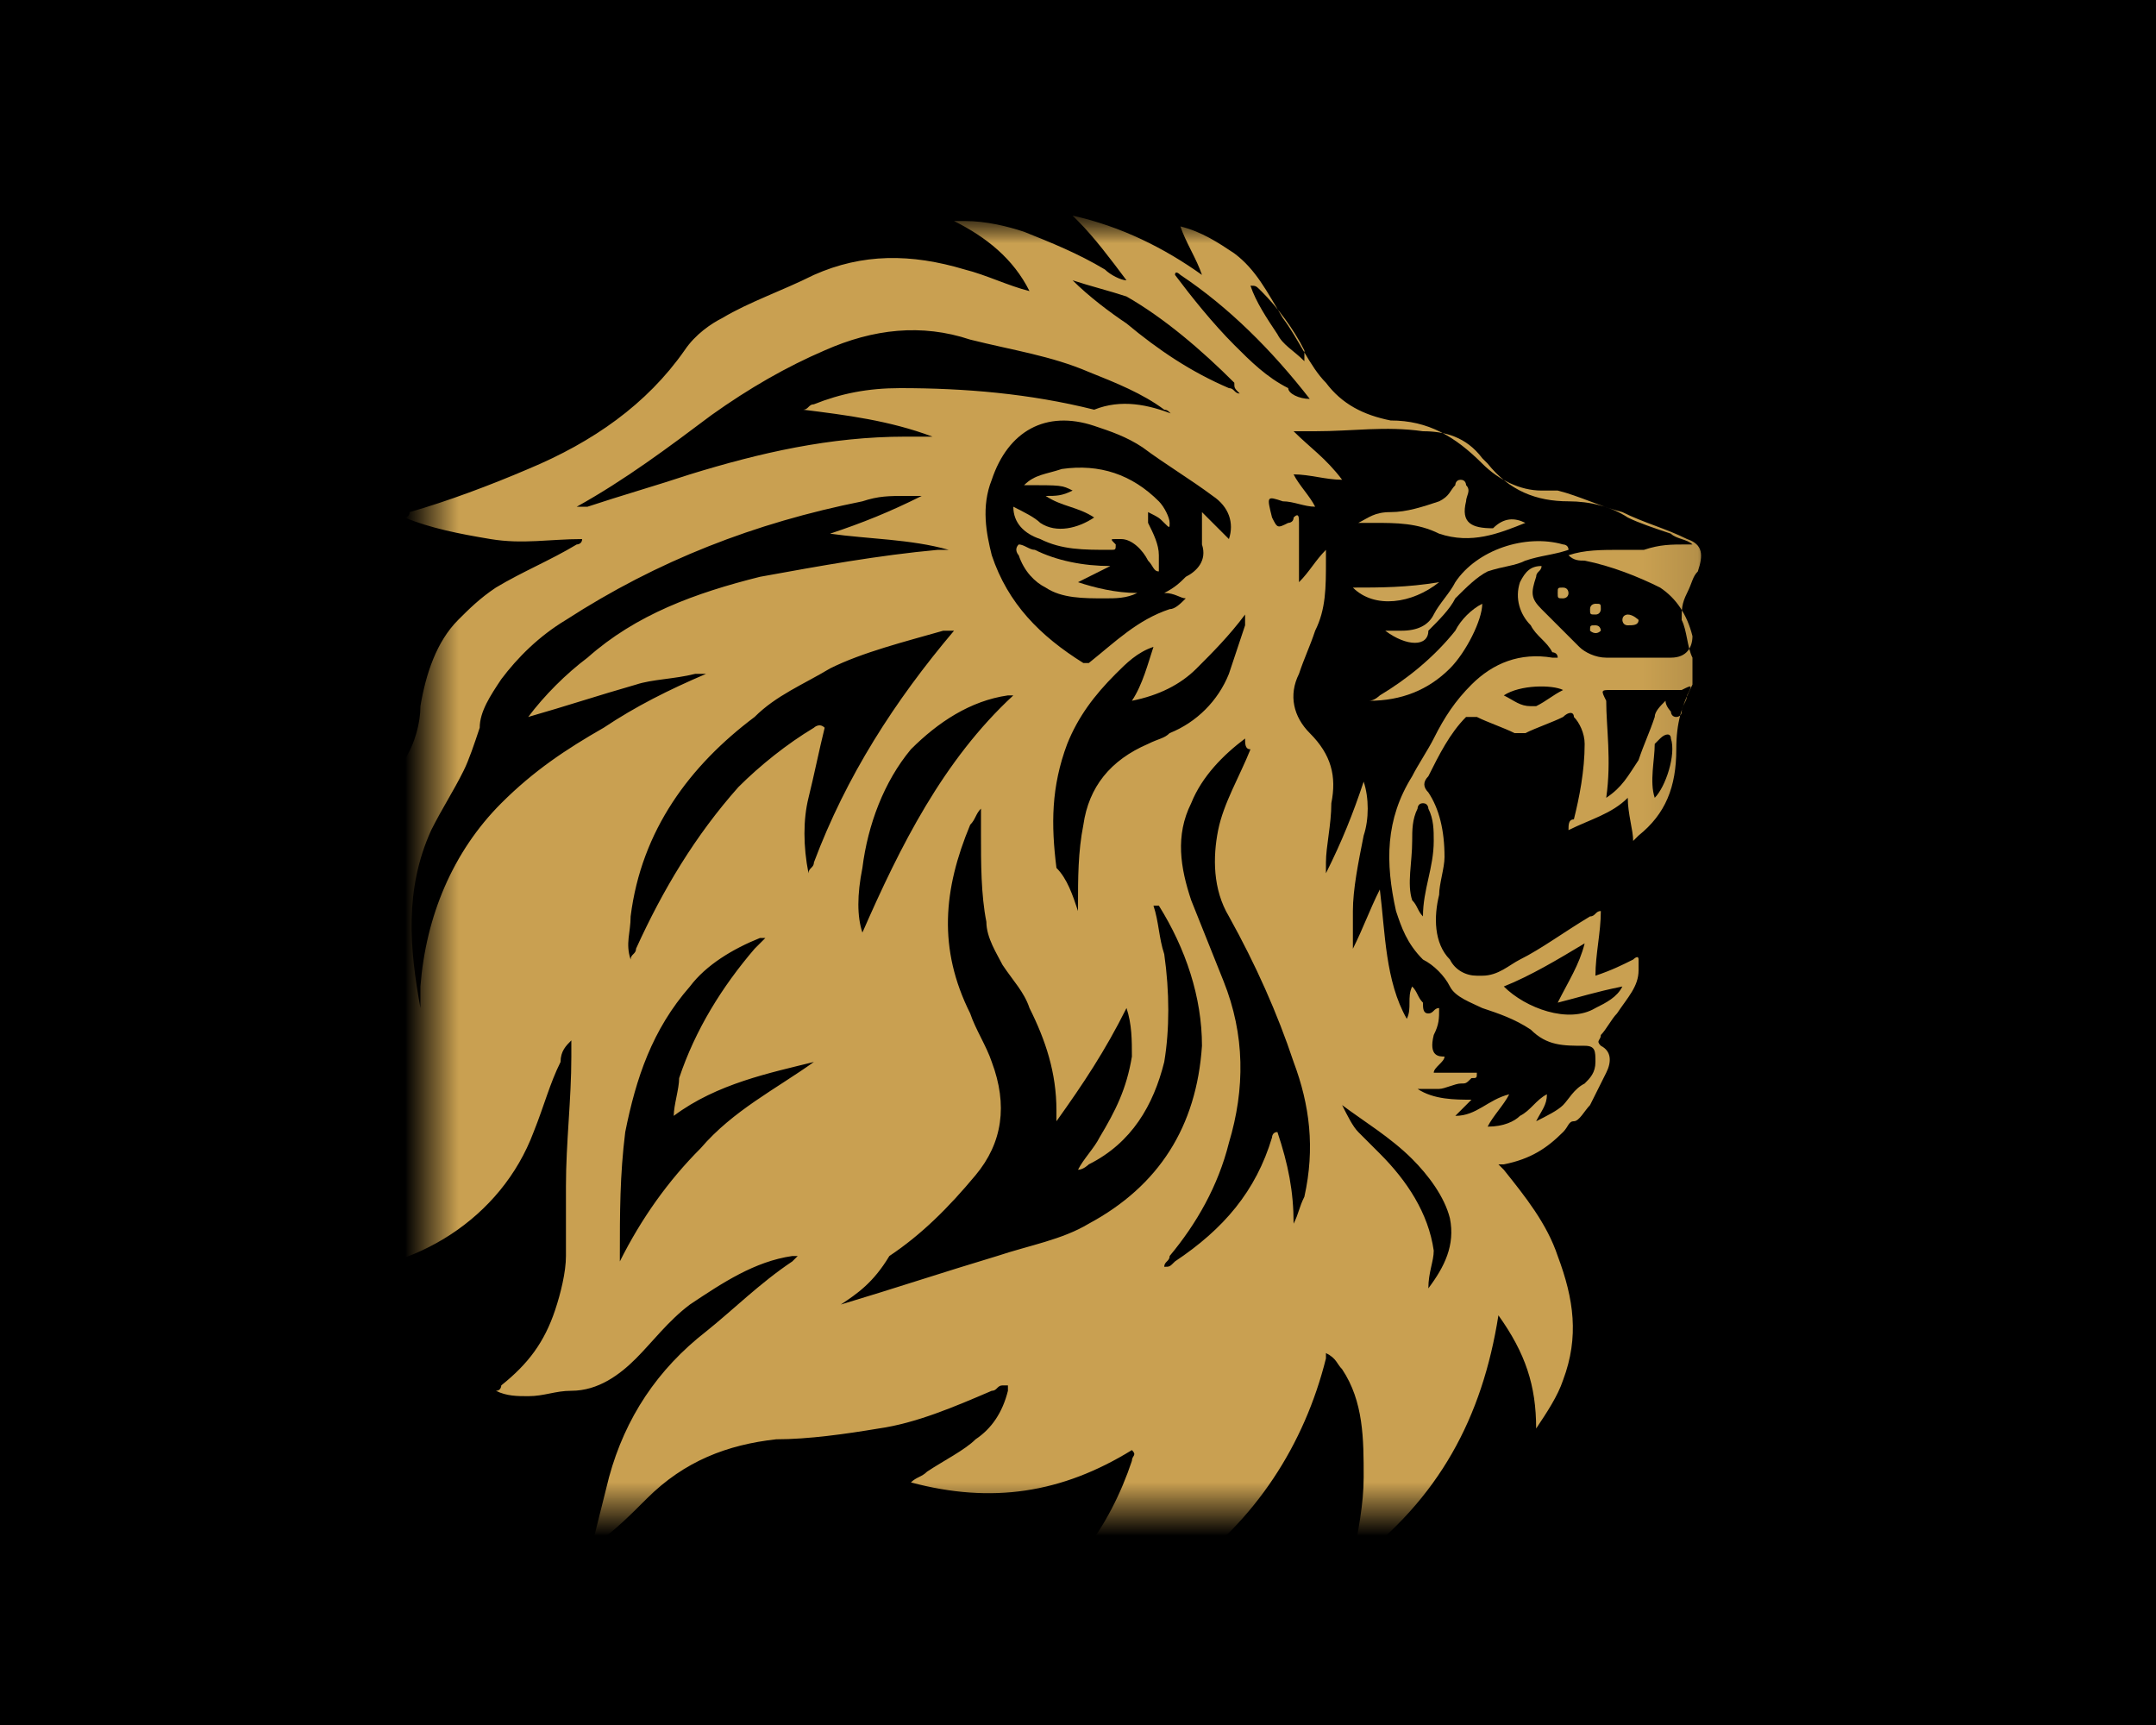 <svg width="40" height="32" viewBox="0 0 40 32" fill="none" xmlns="http://www.w3.org/2000/svg">
<path d="M40 0H0V32H40V0Z" fill="black"/>
<mask id="mask0_146_1004" style="mask-type:luminance" maskUnits="userSpaceOnUse" x="8" y="4" width="24" height="24">
<path d="M32 4H8V28H32V4Z" fill="white"/>
</mask>
<g mask="url(#mask0_146_1004)">
<mask id="mask1_146_1004" style="mask-type:luminance" maskUnits="userSpaceOnUse" x="5" y="4" width="27" height="27">
<path d="M31.9 4H5.8V30.2H31.9V4Z" fill="white"/>
</mask>
<g mask="url(#mask1_146_1004)">
<path d="M19.1 30.2H19L19.1 30.1C19.4 29.7 19.8 29.3 20.1 28.8C20.5 28.3 20.8 27.7 21 27.1C21 27 21.1 27 21 26.9C19.7 27.7 18.4 27.9 16.9 27.5C17 27.4 17.1 27.4 17.2 27.3C17.5 27.1 17.9 26.9 18.1 26.7C18.4 26.5 18.6 26.2 18.7 25.8V25.7H18.6C18.5 25.7 18.5 25.8 18.4 25.8C17.7 26.1 17 26.4 16.3 26.5C15.7 26.6 15 26.7 14.4 26.7C13.5 26.8 12.7 27.1 12 27.8C11.7 28.1 11.4 28.4 11.1 28.6L11 28.7V28.6C11.1 28.2 11.2 27.8 11.3 27.4C11.6 26.3 12.2 25.4 13.1 24.7C13.6 24.3 14.1 23.8 14.7 23.4L14.8 23.3H14.7C14 23.4 13.4 23.8 12.8 24.2C12.4 24.5 12.1 24.9 11.8 25.2C11.5 25.5 11.1 25.8 10.6 25.8C10.3 25.8 10.1 25.9 9.8 25.9C9.6 25.9 9.4 25.9 9.2 25.8C9.3 25.8 9.3 25.7 9.3 25.7C9.8 25.3 10.1 24.9 10.3 24.3C10.4 24 10.5 23.6 10.5 23.3C10.5 22.9 10.5 22.5 10.5 22C10.5 21.2 10.6 20.4 10.6 19.6C10.6 19.5 10.6 19.4 10.6 19.3C10.5 19.4 10.4 19.5 10.4 19.7C10.2 20.1 10.1 20.5 9.9 21C9.3 22.6 7.7 23.6 6 23.6C5.9 23.6 5.9 23.6 5.8 23.6L5.9 23.5C6.2 23.1 6.5 22.6 6.7 22.2C7 21.4 7.2 20.7 6.8 19.9C6.8 19.8 6.7 19.7 6.7 19.6C6.6 19.3 6.5 19.1 6.5 18.8C6.4 17.9 6.5 16.9 6.7 16C6.9 15.3 7.2 14.7 7.5 14.1C7.7 13.8 7.8 13.4 7.8 13.1C7.9 12.5 8.1 11.9 8.5 11.5C8.7 11.3 8.9 11.1 9.2 10.9C9.7 10.6 10.2 10.4 10.7 10.1C10.7 10.1 10.8 10.1 10.8 10C10.2 10 9.7 10.1 9.1 10C8.5 9.9 8 9.8 7.5 9.6C7.5 9.6 7.6 9.6 7.6 9.5C8.3 9.3 9.1 9 9.8 8.7C11 8.2 12 7.5 12.7 6.5C12.9 6.2 13.2 6 13.4 5.9C13.9 5.6 14.5 5.4 15.1 5.1C16 4.7 16.9 4.7 17.9 5C18.3 5.1 18.7 5.3 19.1 5.4C18.8 4.8 18.3 4.4 17.7 4.1C17.8 4.1 17.8 4.1 17.9 4.1C18.3 4.1 18.7 4.2 19 4.3C19.5 4.5 20 4.7 20.5 5C20.6 5.1 20.8 5.2 20.9 5.2C20.6 4.8 20.3 4.4 20 4.1L19.9 4C20.8 4.2 21.6 4.6 22.3 5.1C22.2 4.8 22 4.5 21.9 4.2C22.3 4.3 22.6 4.5 22.9 4.7C23.3 5 23.5 5.4 23.8 5.9C24.1 6.3 24.3 6.8 24.6 7.1C24.9 7.5 25.3 7.7 25.8 7.8C26.5 7.8 27 8.1 27.5 8.6C27.8 8.9 28.2 9.1 28.6 9.1C28.7 9.1 28.8 9.1 28.9 9.1C29.3 9.2 29.7 9.4 30.1 9.5C30.5 9.7 30.9 9.8 31.3 10C31.6 10.1 31.6 10.3 31.5 10.6C31.4 10.7 31.4 10.8 31.3 11C31.2 11.2 31.2 11.3 31.2 11.5C31.3 11.7 31.3 12 31.4 12.2C31.4 12.4 31.4 12.5 31.4 12.7C31.2 13.1 31.1 13.4 31.1 13.9C31.1 14.6 30.9 15.1 30.4 15.5L30.3 15.6C30.3 15.4 30.2 15.1 30.2 14.8C29.9 15.1 29.5 15.2 29.1 15.4C29.1 15.3 29.1 15.2 29.2 15.2C29.3 14.8 29.4 14.3 29.4 13.8C29.4 13.6 29.3 13.4 29.2 13.3C29.2 13.2 29.1 13.2 29 13.3C28.8 13.4 28.5 13.5 28.3 13.6C28.2 13.6 28.2 13.6 28.1 13.6C27.9 13.5 27.6 13.4 27.4 13.3C27.3 13.3 27.3 13.3 27.2 13.3C26.9 13.6 26.7 14 26.5 14.4C26.4 14.5 26.4 14.6 26.5 14.7C26.7 15 26.8 15.4 26.8 15.9C26.8 16.1 26.7 16.4 26.7 16.6C26.6 17 26.6 17.5 26.9 17.8C27 18 27.2 18.1 27.4 18.1H27.5C27.8 18.1 28 17.9 28.2 17.8C28.6 17.6 29 17.3 29.5 17C29.6 17 29.6 16.9 29.7 16.9C29.7 17.3 29.6 17.7 29.6 18.1C29.9 18 30.1 17.9 30.3 17.8C30.3 17.8 30.4 17.7 30.4 17.8C30.4 17.8 30.4 17.9 30.4 18C30.4 18.3 30.2 18.5 30 18.8C29.9 18.9 29.8 19.1 29.7 19.2C29.7 19.3 29.6 19.3 29.7 19.4C29.9 19.5 29.9 19.7 29.8 19.9C29.7 20.1 29.6 20.3 29.5 20.5C29.4 20.6 29.3 20.8 29.2 20.8C29.1 20.8 29.1 20.9 29 21C28.7 21.3 28.4 21.5 27.9 21.6H27.8L27.9 21.7C28.3 22.2 28.7 22.7 28.9 23.3C29.2 24.1 29.3 24.8 29 25.6C28.9 25.9 28.7 26.2 28.5 26.5C28.5 25.7 28.3 25.1 27.8 24.4C27.5 26.3 26.7 27.8 25.1 29C25.1 28.9 25.1 28.9 25.1 28.9C25.2 28.4 25.3 27.9 25.3 27.4C25.3 26.7 25.3 26 24.9 25.4C24.8 25.3 24.8 25.2 24.6 25.1V25.2C24.2 26.8 23.3 28.2 21.9 29.2C21.2 29.7 20.4 30 19.6 30.2C19.7 30.1 19.4 30.2 19.1 30.2ZM23.2 5.3C23.3 5.6 23.5 5.9 23.7 6.2C23.8 6.4 24 6.5 24.2 6.7C24.2 6.6 24.2 6.6 24.2 6.5C24 6.1 23.7 5.7 23.4 5.4C23.3 5.3 23.3 5.3 23.2 5.3ZM19.9 5.2C20.2 5.5 20.6 5.8 20.9 6C21.5 6.5 22.1 6.9 22.8 7.2C22.9 7.2 22.9 7.3 23 7.3C22.9 7.2 22.9 7.2 22.9 7.1C22.3 6.5 21.6 5.9 20.9 5.5C20.6 5.4 20.2 5.3 19.9 5.2ZM26.5 23.9C26.8 23.5 27 23.1 26.9 22.6C26.8 22.2 26.5 21.8 26.2 21.5C25.8 21.1 25.3 20.8 24.9 20.5C25 20.7 25.1 20.9 25.2 21C25.3 21.1 25.4 21.2 25.6 21.4C26.1 21.9 26.5 22.5 26.6 23.2C26.6 23.4 26.5 23.6 26.5 23.9ZM12.5 20.7C12.5 20.5 12.6 20.2 12.6 20C12.9 19.1 13.4 18.3 14 17.6C14.1 17.5 14.1 17.5 14.2 17.4H14.1C13.6 17.6 13.1 17.9 12.8 18.3C12.1 19.1 11.8 20 11.6 21C11.5 21.8 11.5 22.5 11.5 23.3V23.4C11.9 22.6 12.4 21.9 13 21.3C13.6 20.6 14.4 20.2 15.1 19.7C14.3 19.9 13.3 20.1 12.5 20.7ZM23.1 13.7C22.7 14 22.3 14.4 22.1 14.9C21.8 15.5 21.9 16.1 22.1 16.7C22.3 17.2 22.5 17.7 22.7 18.2C23.1 19.2 23.1 20.2 22.8 21.2C22.6 22 22.2 22.7 21.7 23.3C21.7 23.4 21.6 23.4 21.6 23.5C21.7 23.5 21.7 23.5 21.8 23.4C22.7 22.8 23.3 22.1 23.6 21.1C23.6 21.1 23.6 21 23.7 21C23.9 21.6 24 22.1 24 22.7C24.1 22.5 24.1 22.4 24.2 22.2C24.4 21.3 24.3 20.5 24 19.7C23.7 18.8 23.3 17.9 22.8 17C22.5 16.5 22.5 15.9 22.6 15.4C22.7 14.9 23 14.4 23.2 13.9C23.1 13.9 23.1 13.8 23.1 13.7ZM17.7 11.7C17.6 11.7 17.6 11.7 17.5 11.7C16.8 11.9 16 12.1 15.4 12.4C14.9 12.7 14.4 12.9 14 13.3C12.8 14.2 11.9 15.4 11.7 17C11.7 17.3 11.6 17.5 11.7 17.8C11.7 17.7 11.8 17.7 11.8 17.6C12.3 16.5 12.9 15.5 13.7 14.6C14.1 14.2 14.6 13.8 15.1 13.5C15.1 13.5 15.2 13.4 15.3 13.5C15.2 13.9 15.1 14.4 15 14.8C14.9 15.2 14.9 15.7 15 16.2C15 16.1 15.1 16.1 15.1 16C15.7 14.4 16.6 13 17.7 11.7ZM13.1 12.5C13 12.5 13 12.5 12.9 12.5C12.5 12.6 12.1 12.6 11.8 12.7C11.1 12.9 10.5 13.1 9.8 13.3C10.1 12.9 10.5 12.5 10.9 12.2C11.8 11.4 12.9 11 14.1 10.7C15.2 10.5 16.3 10.3 17.4 10.2C17.5 10.2 17.5 10.2 17.6 10.2C16.9 10 16.1 10 15.4 9.9C16 9.7 16.5 9.5 17.1 9.2C17 9.2 16.9 9.2 16.8 9.2C16.5 9.2 16.3 9.2 16 9.3C14 9.7 12.2 10.4 10.5 11.5C10 11.8 9.6 12.2 9.3 12.6C9.1 12.9 8.9 13.2 8.9 13.5C8.8 13.8 8.7 14.1 8.6 14.3C8.4 14.7 8.2 15 8 15.4C7.5 16.5 7.6 17.6 7.8 18.7C7.8 18.6 7.8 18.4 7.8 18.3C7.9 17 8.4 15.8 9.3 14.9C9.9 14.3 10.5 13.9 11.2 13.5C11.8 13.1 12.4 12.8 13.1 12.5ZM15.6 24.2C16.6 23.9 17.5 23.6 18.5 23.3C19.1 23.1 19.7 23 20.2 22.7C21.5 22 22.2 20.9 22.3 19.4C22.3 18.5 22 17.6 21.5 16.8C21.5 16.8 21.5 16.8 21.4 16.8C21.5 17.1 21.5 17.4 21.6 17.7C21.7 18.4 21.7 19.1 21.6 19.7C21.4 20.5 21 21.2 20.2 21.6C20.2 21.6 20.1 21.7 20 21.7C20.1 21.5 20.3 21.3 20.4 21.1C20.7 20.6 20.9 20.2 21 19.6C21 19.3 21 19 20.9 18.7C20.5 19.5 20.1 20.1 19.6 20.8C19.6 20.7 19.6 20.7 19.6 20.6C19.6 19.9 19.4 19.3 19.1 18.7C19 18.4 18.8 18.2 18.6 17.9C18.5 17.7 18.3 17.4 18.3 17.1C18.2 16.6 18.2 16 18.2 15.5C18.2 15.3 18.2 15.2 18.2 15C18.1 15.1 18.1 15.2 18 15.3C17.5 16.5 17.4 17.6 18 18.8C18.1 19.1 18.3 19.4 18.4 19.7C18.7 20.5 18.6 21.2 18.1 21.8C17.6 22.4 17.1 22.9 16.5 23.3C16.2 23.8 15.9 24 15.6 24.2C15.6 24.3 15.6 24.3 15.6 24.2ZM26.8 19.6C26.8 19.7 26.6 19.8 26.6 19.9C26.8 19.9 27 19.9 27.2 19.9C27.3 19.9 27.3 19.9 27.4 19.9C27.4 20 27.4 20 27.3 20C27.2 20.1 27.2 20.1 27.1 20.1C27 20.1 26.8 20.2 26.7 20.2C26.6 20.2 26.4 20.2 26.3 20.2C26.6 20.4 27 20.4 27.3 20.4C27.2 20.5 27.1 20.6 27 20.7C27.4 20.7 27.6 20.4 28 20.3C27.9 20.5 27.7 20.7 27.6 20.9C27.9 20.9 28.1 20.8 28.2 20.7C28.4 20.6 28.5 20.4 28.7 20.3C28.7 20.5 28.6 20.6 28.5 20.8C28.7 20.7 28.9 20.6 29 20.5C29.1 20.4 29.2 20.2 29.4 20.1C29.5 20 29.6 19.9 29.6 19.7C29.6 19.5 29.6 19.4 29.4 19.4C29 19.4 28.7 19.4 28.4 19.1C28.1 18.9 27.8 18.8 27.5 18.7C27.3 18.6 27 18.5 26.9 18.3C26.8 18.1 26.6 17.9 26.4 17.8C26.1 17.5 26 17.2 25.9 16.9C25.7 16 25.7 15.2 26.2 14.4C26.3 14.2 26.5 13.9 26.6 13.7C26.8 13.3 27 13 27.3 12.7C27.7 12.3 28.2 12.1 28.8 12.2H28.9C28.9 12.1 28.8 12.1 28.8 12.1C28.7 11.9 28.5 11.8 28.4 11.6C28.2 11.4 28.1 11.1 28.2 10.8C28.3 10.6 28.4 10.5 28.6 10.5C28.6 10.6 28.5 10.6 28.5 10.7C28.4 11 28.4 11.1 28.6 11.3C28.8 11.5 29.1 11.8 29.3 12C29.4 12.1 29.6 12.2 29.8 12.2C30.2 12.2 30.6 12.2 31 12.2C31.3 12.2 31.4 12 31.4 11.8C31.3 11.4 31.1 11.1 30.8 10.9C30.4 10.7 29.9 10.5 29.4 10.4C29.3 10.4 29.2 10.4 29.1 10.3C29.4 10.2 29.7 10.2 30.1 10.2C30.2 10.2 30.3 10.2 30.5 10.2C30.8 10.1 31 10.1 31.3 10.1H31.4C31.3 10 31.1 10 31 9.9C30.7 9.8 30.4 9.7 30.2 9.6C29.9 9.4 29.5 9.3 29.1 9.3C28.5 9.3 28 9.1 27.6 8.6C27.6 8.6 27.6 8.6 27.5 8.5C27.2 8.1 26.8 8 26.4 8C25.7 7.9 25.1 8 24.4 8C24.3 8 24.2 8 24 8C24.3 8.3 24.6 8.5 24.9 8.9C24.6 8.9 24.3 8.8 24 8.8C24.1 9 24.3 9.2 24.4 9.4C24.2 9.4 24 9.3 23.8 9.3C23.5 9.2 23.5 9.2 23.6 9.6C23.7 9.8 23.7 9.8 23.9 9.7C23.9 9.7 24 9.7 24 9.6C24.1 9.5 24.1 9.6 24.1 9.7C24.1 10 24.1 10.3 24.1 10.6C24.1 10.7 24.1 10.7 24.1 10.8C24.3 10.6 24.4 10.4 24.6 10.2V10.3V10.4C24.6 10.9 24.6 11.3 24.4 11.7C24.3 12 24.2 12.2 24.1 12.5C23.9 12.9 24 13.3 24.3 13.6C24.7 14 24.8 14.4 24.7 14.9C24.7 15.3 24.6 15.7 24.6 16C24.6 16.1 24.6 16.1 24.6 16.2C24.9 15.6 25.1 15.1 25.3 14.5C25.4 14.8 25.4 15.2 25.3 15.5C25.2 16 25.1 16.5 25.1 16.9C25.1 17.1 25.1 17.3 25.1 17.6C25.3 17.2 25.4 16.9 25.6 16.5C25.7 17.3 25.7 18.2 26.1 18.9C26.2 18.7 26.1 18.5 26.2 18.3C26.3 18.4 26.3 18.5 26.4 18.6C26.4 18.7 26.4 18.8 26.5 18.8C26.6 18.8 26.6 18.7 26.7 18.7C26.7 18.9 26.7 19 26.6 19.2C26.5 19.6 26.7 19.6 26.8 19.6ZM22.8 10C22.9 9.7 22.8 9.4 22.5 9.2C22.1 8.9 21.6 8.6 21.2 8.3C20.9 8.1 20.6 8 20.3 7.9C19.4 7.6 18.7 8 18.4 8.9C18.2 9.4 18.3 9.9 18.4 10.3C18.7 11.2 19.3 11.8 20.1 12.3H20.2C20.7 11.9 21.1 11.5 21.7 11.3C21.8 11.3 21.9 11.2 22 11.1C21.9 11.1 21.8 11 21.6 11C21.8 10.9 21.9 10.8 22 10.7C22.2 10.6 22.4 10.4 22.3 10.1C22.3 9.9 22.3 9.7 22.3 9.5C22.5 9.7 22.7 9.9 22.8 10ZM21.8 7.7C21.7 7.7 21.7 7.6 21.6 7.6C21.2 7.3 20.7 7.1 20.2 6.9C19.5 6.6 18.8 6.5 18 6.3C17.1 6 16.2 6.1 15.3 6.5C14.6 6.8 13.9 7.2 13.2 7.7C12.4 8.3 11.6 8.9 10.7 9.4C10.8 9.4 10.8 9.4 10.9 9.4C11.5 9.2 12.2 9 12.8 8.8C14.1 8.4 15.4 8.1 16.8 8.1C17 8.1 17.2 8.1 17.3 8.1C16.5 7.8 15.7 7.7 14.9 7.6C15 7.6 15 7.5 15.1 7.5C15.6 7.3 16.1 7.2 16.7 7.2C17.9 7.2 19.1 7.3 20.3 7.6C20.8 7.4 21.3 7.5 21.8 7.7ZM20 16.9V16.8C20 16.3 20 15.8 20.1 15.3C20.2 14.6 20.6 14.1 21.3 13.8C21.5 13.7 21.6 13.7 21.7 13.6C22.2 13.4 22.6 13 22.8 12.5C22.9 12.2 23 11.9 23.1 11.6C23.1 11.5 23.1 11.4 23.1 11.4C22.8 11.8 22.5 12.1 22.2 12.4C21.9 12.7 21.5 12.9 21 13C21.2 12.7 21.3 12.3 21.4 12C21.1 12.1 20.9 12.3 20.7 12.5C20.3 12.9 20 13.3 19.8 13.8C19.5 14.6 19.5 15.3 19.6 16.1C19.8 16.3 19.9 16.6 20 16.9ZM16 17.3C16.7 15.7 17.5 14.1 18.8 12.9C18.7 12.9 18.7 12.9 18.7 12.9C18 13 17.4 13.4 16.9 13.9C16.4 14.5 16.1 15.3 16 16.1C15.9 16.6 15.9 17 16 17.3ZM29.8 14.8C30.1 14.6 30.2 14.4 30.4 14.1C30.5 13.8 30.6 13.6 30.7 13.3C30.7 13.2 30.8 13.1 30.9 13C30.9 13.1 31 13.2 31 13.2C31 13.2 31 13.3 31.1 13.3C31.1 13.3 31.2 13.3 31.2 13.2C31.2 13.1 31.3 13 31.3 12.9C31.4 12.7 31.4 12.7 31.2 12.8C31.1 12.8 31.1 12.8 31 12.8C30.6 12.8 30.2 12.8 29.9 12.8C29.7 12.8 29.7 12.8 29.8 13C29.8 13.5 29.9 14.1 29.8 14.8ZM28.9 18.6C29.1 18.2 29.3 17.9 29.4 17.5C28.9 17.8 28.4 18.1 27.9 18.3C28.3 18.7 29.1 19 29.6 18.7C29.8 18.6 30 18.5 30.1 18.3C29.6 18.4 29.3 18.5 28.9 18.6ZM24.3 7.4C23.6 6.5 22.8 5.7 21.9 5.1C21.9 5.1 21.8 5 21.8 5.1C22.1 5.5 22.5 6 22.9 6.4C23.2 6.7 23.5 7 23.9 7.2C23.9 7.3 24.1 7.4 24.3 7.4ZM26.4 17C26.4 16.5 26.6 16.1 26.6 15.6C26.6 15.4 26.6 15.2 26.5 15C26.5 15 26.5 14.9 26.4 14.9C26.3 14.9 26.3 15 26.3 15C26.2 15.2 26.2 15.4 26.2 15.6C26.2 16 26.1 16.4 26.2 16.7C26.3 16.8 26.3 16.9 26.4 17ZM30.7 14.8C30.9 14.6 31.1 14 31 13.7C31 13.6 30.9 13.6 30.8 13.7L30.7 13.8C30.7 14.1 30.6 14.5 30.7 14.8ZM29 12.8C28.8 12.7 28.2 12.7 27.9 12.9C28.1 13 28.2 13.1 28.4 13.1H28.5C28.7 13 28.8 12.9 29 12.8Z" fill="#C9A051"/>
</g>
<mask id="mask2_146_1004" style="mask-type:luminance" maskUnits="userSpaceOnUse" x="5" y="4" width="27" height="27">
<path d="M31.9 4H5.8V30.2H31.9V4Z" fill="white"/>
</mask>
<g mask="url(#mask2_146_1004)">
<path d="M28.3 9.7C27.8 9.9 27.3 10.1 26.7 9.9C26.3 9.7 25.9 9.7 25.5 9.7C25.4 9.7 25.3 9.7 25.2 9.7C25.4 9.6 25.5 9.5 25.8 9.5C26.1 9.5 26.4 9.4 26.7 9.3C26.9 9.2 26.9 9.1 27 9C27 9 27 8.9 27.1 8.9C27.2 8.9 27.2 9 27.2 9C27.3 9.1 27.2 9.2 27.2 9.3C27.1 9.7 27.3 9.8 27.7 9.8C27.9 9.6 28.1 9.6 28.3 9.7Z" fill="#C9A254"/>
</g>
<mask id="mask3_146_1004" style="mask-type:luminance" maskUnits="userSpaceOnUse" x="5" y="4" width="27" height="27">
<path d="M31.9 4H5.8V30.2H31.9V4Z" fill="white"/>
</mask>
<g mask="url(#mask3_146_1004)">
<path d="M25.7 11.7C25.8 11.7 25.9 11.7 26 11.7C26.3 11.7 26.5 11.6 26.6 11.4C26.7 11.2 26.9 11 27 10.8C27.4 10.2 28.3 9.9 29 10.1C29 10.1 29.1 10.1 29.1 10.2C28.8 10.3 28.6 10.3 28.3 10.4C28.1 10.5 27.9 10.5 27.6 10.6C27.4 10.7 27.2 10.9 27 11.1C26.9 11.3 26.7 11.5 26.5 11.7C26.5 12 26.1 12 25.7 11.7Z" fill="#CAA255"/>
</g>
<mask id="mask4_146_1004" style="mask-type:luminance" maskUnits="userSpaceOnUse" x="5" y="4" width="27" height="27">
<path d="M31.9 4H5.8V30.2H31.9V4Z" fill="white"/>
</mask>
<g mask="url(#mask4_146_1004)">
<path d="M25.4 13C25.5 13 25.6 12.9 25.6 12.9C26.1 12.6 26.6 12.2 27 11.7C27.1 11.5 27.3 11.3 27.5 11.2C27.5 11.5 27.2 12.1 26.9 12.4C26.5 12.8 26 13 25.4 13Z" fill="#CAA255"/>
</g>
<mask id="mask5_146_1004" style="mask-type:luminance" maskUnits="userSpaceOnUse" x="5" y="4" width="27" height="27">
<path d="M31.9 4H5.8V30.2H31.9V4Z" fill="white"/>
</mask>
<g mask="url(#mask5_146_1004)">
<path d="M25.1 10.9C25.6 10.9 26.1 10.9 26.7 10.8C26.2 11.2 25.5 11.3 25.1 10.9Z" fill="#CAA255"/>
</g>
<mask id="mask6_146_1004" style="mask-type:luminance" maskUnits="userSpaceOnUse" x="5" y="4" width="27" height="27">
<path d="M31.9 4H5.8V30.2H31.9V4Z" fill="white"/>
</mask>
<g mask="url(#mask6_146_1004)">
<path d="M30.2 11.6C30.1 11.6 30.1 11.5 30.1 11.5C30.1 11.4 30.2 11.4 30.2 11.4C30.3 11.4 30.4 11.5 30.4 11.5C30.4 11.6 30.3 11.6 30.2 11.6Z" fill="#CAA255"/>
</g>
<mask id="mask7_146_1004" style="mask-type:luminance" maskUnits="userSpaceOnUse" x="5" y="4" width="27" height="27">
<path d="M31.9 4H5.8V30.2H31.9V4Z" fill="white"/>
</mask>
<g mask="url(#mask7_146_1004)">
<path d="M29.6 11.4C29.5 11.4 29.5 11.4 29.5 11.3C29.5 11.2 29.6 11.2 29.6 11.2C29.7 11.2 29.7 11.2 29.7 11.3C29.7 11.3 29.7 11.4 29.6 11.4Z" fill="#CAA255"/>
</g>
<mask id="mask8_146_1004" style="mask-type:luminance" maskUnits="userSpaceOnUse" x="5" y="4" width="27" height="27">
<path d="M31.9 4H5.8V30.2H31.9V4Z" fill="white"/>
</mask>
<g mask="url(#mask8_146_1004)">
<path d="M29 11.1C28.9 11.1 28.9 11.1 28.9 11C28.9 10.9 28.9 10.9 29 10.9C29.1 10.9 29.1 11 29.1 11C29.1 11.1 29 11.1 29 11.1Z" fill="#CAA255"/>
</g>
<mask id="mask9_146_1004" style="mask-type:luminance" maskUnits="userSpaceOnUse" x="5" y="4" width="27" height="27">
<path d="M31.9 4H5.8V30.2H31.9V4Z" fill="white"/>
</mask>
<g mask="url(#mask9_146_1004)">
<path d="M29.7 11.7C29.7 11.8 29.7 11.8 29.7 11.7C29.6 11.8 29.5 11.7 29.5 11.7C29.5 11.6 29.5 11.6 29.6 11.6C29.7 11.6 29.7 11.7 29.7 11.7Z" fill="#CAA255"/>
</g>
<mask id="mask10_146_1004" style="mask-type:luminance" maskUnits="userSpaceOnUse" x="5" y="4" width="27" height="27">
<path d="M31.9 4H5.8V30.2H31.9V4Z" fill="white"/>
</mask>
<g mask="url(#mask10_146_1004)">
<path d="M18.8 9.4C19 9.5 19.2 9.6 19.3 9.7C19.6 9.9 20 9.8 20.3 9.6C20 9.4 19.7 9.4 19.4 9.2C19.6 9.2 19.7 9.2 19.9 9.1C19.7 9 19.7 9 19 9C19.2 8.8 19.4 8.8 19.7 8.7C20.4 8.6 21 8.8 21.5 9.3C21.6 9.4 21.7 9.6 21.7 9.7C21.7 9.8 21.7 9.8 21.6 9.7C21.5 9.6 21.5 9.6 21.3 9.5C21.3 9.6 21.3 9.6 21.3 9.7C21.4 9.9 21.5 10.1 21.5 10.3C21.5 10.4 21.5 10.6 21.5 10.6C21.4 10.6 21.4 10.5 21.3 10.4C21.2 10.2 21 10 20.8 10H20.7C20.6 10 20.6 10 20.7 10.1C20.7 10.2 20.7 10.2 20.6 10.2C20.1 10.2 19.7 10.2 19.3 10C19 9.9 18.8 9.7 18.8 9.4Z" fill="#C9A153"/>
</g>
<mask id="mask11_146_1004" style="mask-type:luminance" maskUnits="userSpaceOnUse" x="5" y="4" width="27" height="27">
<path d="M31.9 4H5.8V30.2H31.9V4Z" fill="white"/>
</mask>
<g mask="url(#mask11_146_1004)">
<path d="M20.6 10.5C20.4 10.6 20.2 10.7 20 10.8C20.3 10.9 20.7 11 21.1 11C20.9 11.1 20.7 11.1 20.5 11.1C20.1 11.1 19.7 11.1 19.4 10.9C19.2 10.8 19 10.6 18.9 10.3C18.9 10.3 18.8 10.2 18.9 10.1C19 10.1 19.1 10.2 19.2 10.2C19.6 10.4 20.1 10.5 20.6 10.5C20.6 10.4 20.6 10.4 20.6 10.5Z" fill="#CAA255"/>
</g>
<mask id="mask12_146_1004" style="mask-type:luminance" maskUnits="userSpaceOnUse" x="5" y="4" width="27" height="27">
<path d="M31.9 4H5.8V30.2H31.9V4Z" fill="white"/>
</mask>
<g mask="url(#mask12_146_1004)">
<path d="M20.7 10.5C20.6 10.4 20.6 10.4 20.7 10.5V10.5Z" fill="#CAA255"/>
</g>
</g>
</svg>
